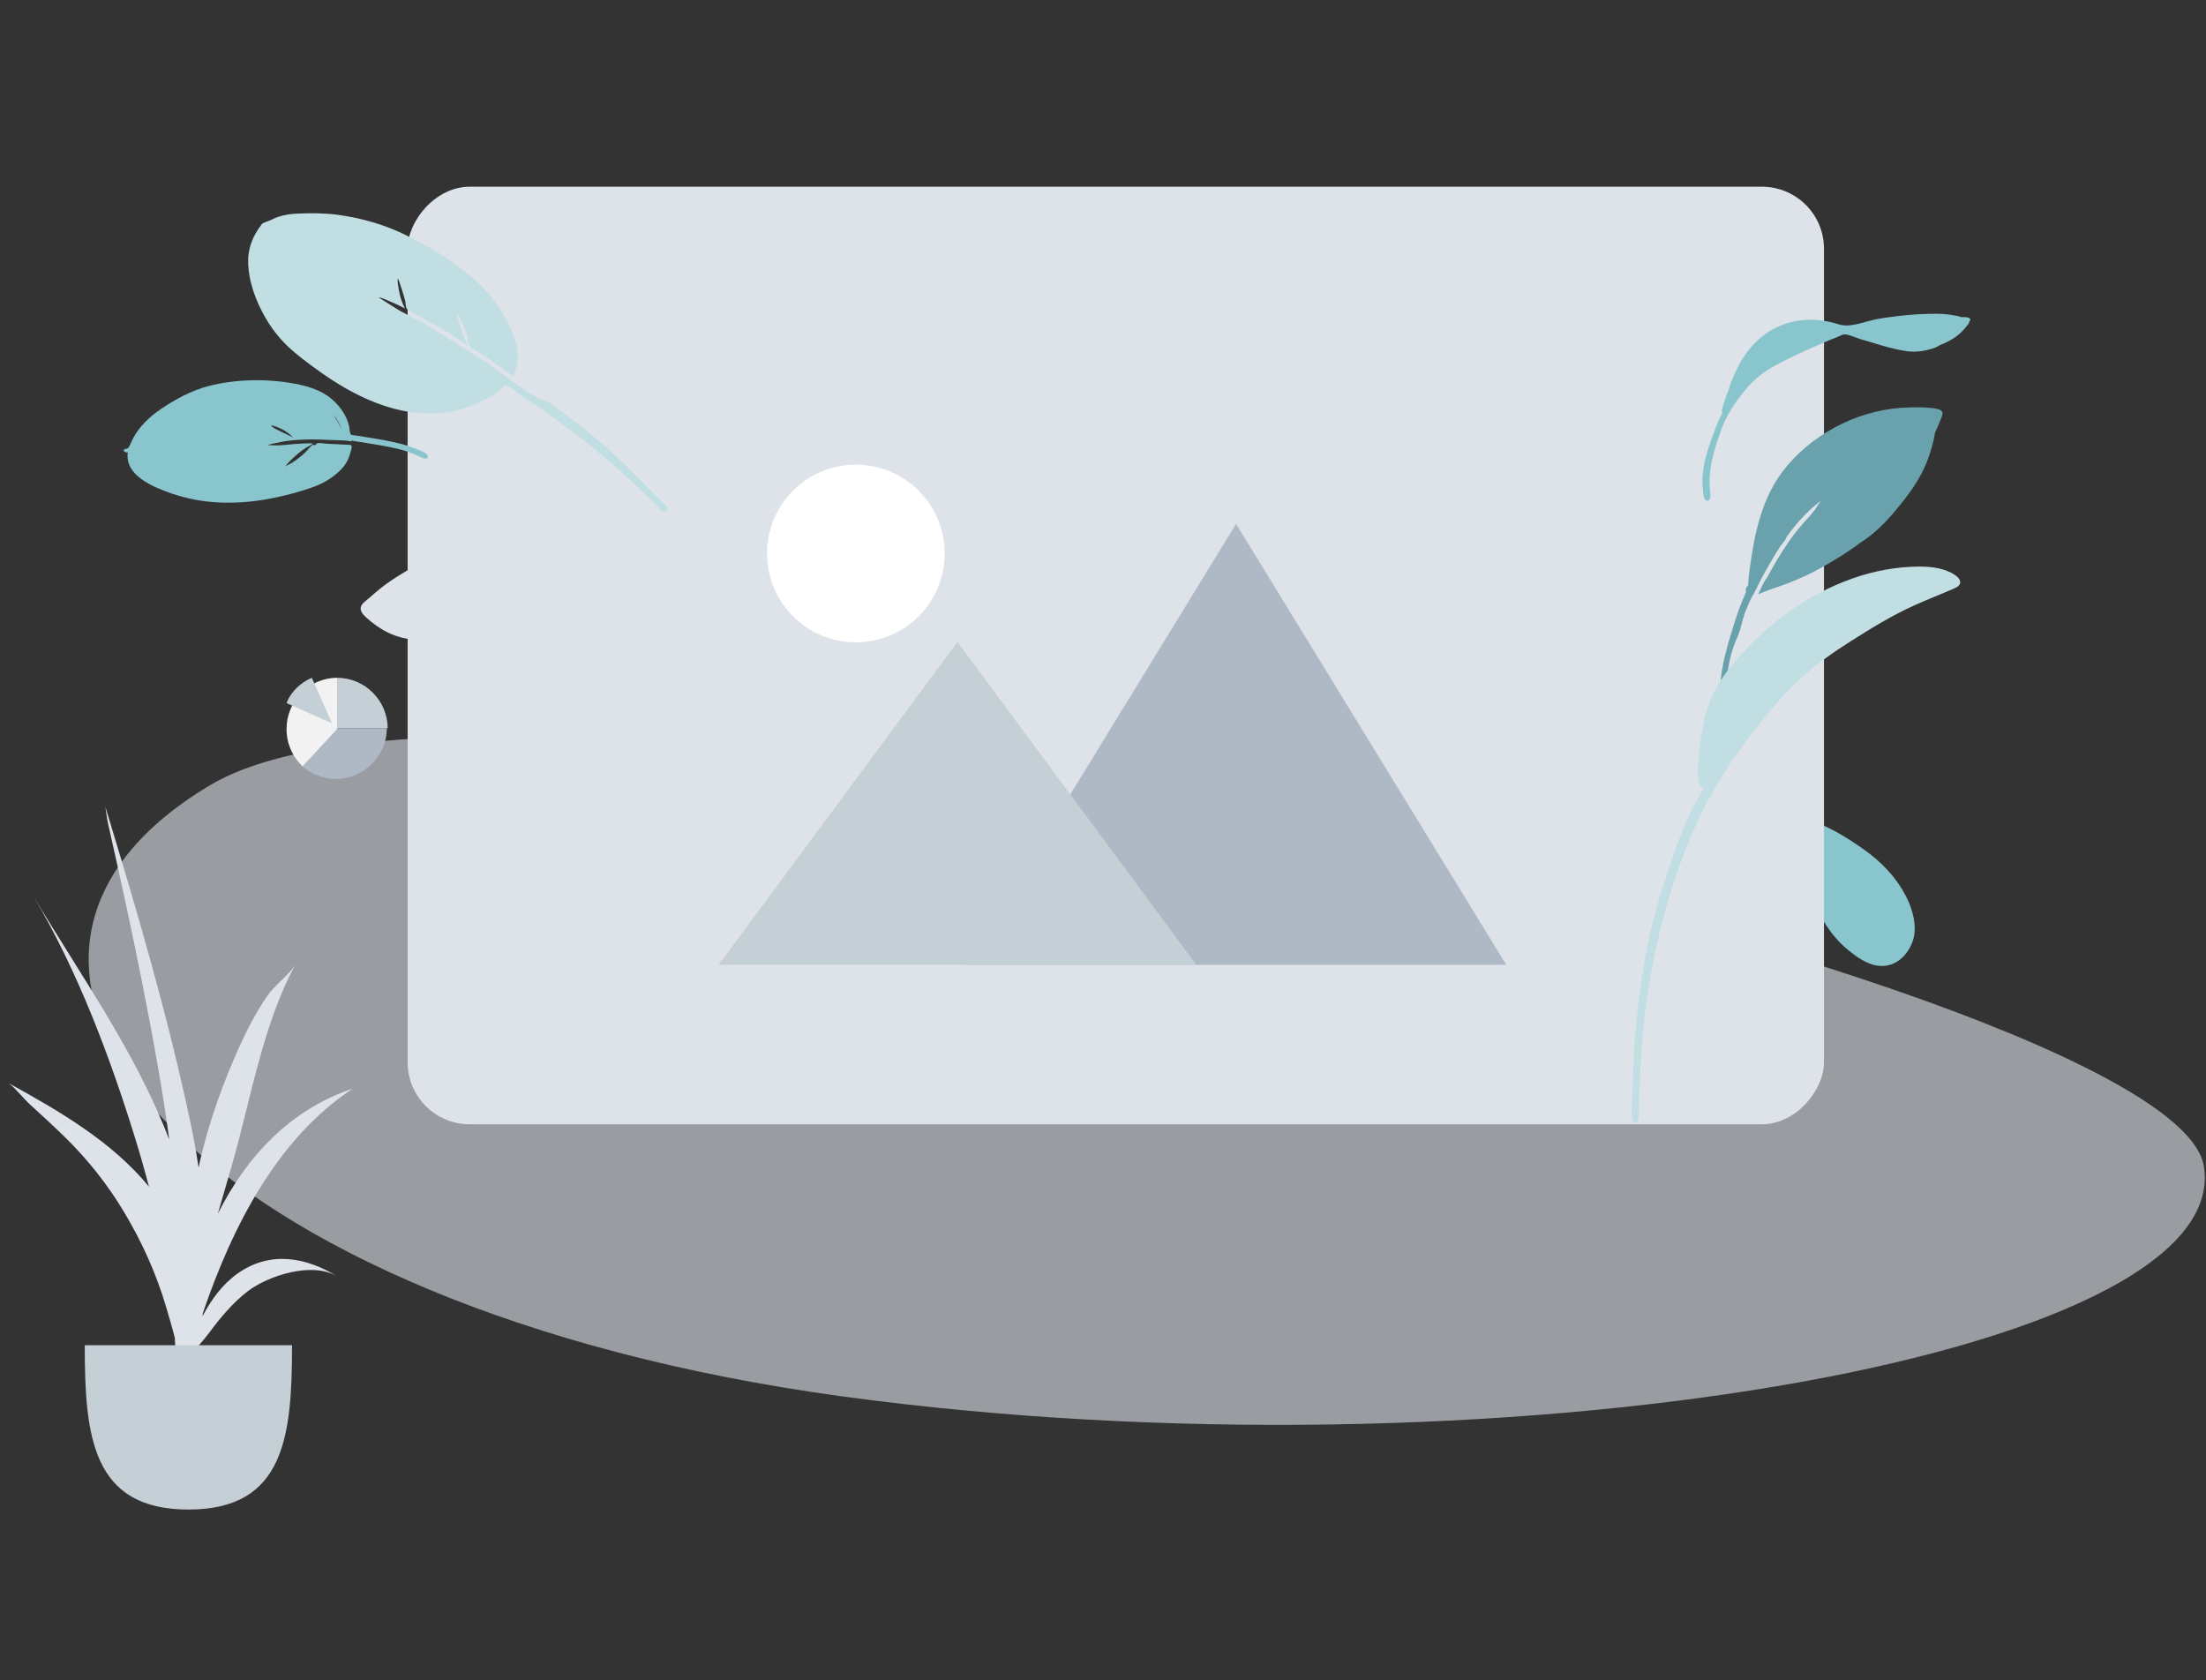 <svg width="193" height="147" viewBox="0 0 193 147" fill="none" xmlns="http://www.w3.org/2000/svg">
<rect x="0" y="0" width="193" height="147" fill="#333333" stroke="none"/>
<g opacity="0.6" clip-path="url(#clip0_43_8777)">
<path fill-rule="evenodd" clip-rule="evenodd" d="M192.814 102.035C195.512 118.864 130.064 129.841 73.732 122.18C17.4 114.52 -8.443 84.605 18.438 68.665C45.319 52.724 190.115 85.206 192.814 102.035Z" fill="#DDE3E9"/>
</g>
<path fill-rule="evenodd" clip-rule="evenodd" d="M154.646 71.248C156.3 71.248 157.772 71.463 159.296 72.12C160.611 72.687 161.81 73.438 162.974 74.256C164.611 75.405 165.901 76.744 166.803 78.517C167.343 79.576 167.738 81.075 167.376 82.231C166.95 83.592 165.778 84.727 164.235 84.487C163.281 84.339 162.407 83.707 161.682 83.113C160.815 82.402 160.12 81.547 159.547 80.597C158.612 79.048 158.062 77.297 157.268 75.679C156.891 74.911 156.526 74.137 156.075 73.407C155.851 73.045 155.613 72.687 155.274 72.419C155.093 72.275 154.328 72.026 154.62 71.703C150.331 71.76 146.532 75.054 145.708 79.131C145.632 79.511 145.572 79.894 145.509 80.276C145.469 80.518 145.485 81.408 145.269 81.562C144.793 81.903 144.993 80.869 145.013 80.72C145.066 80.336 145.123 79.951 145.182 79.568C145.503 77.481 146.432 75.541 147.981 74.053C149.753 72.351 152.143 71.248 154.646 71.248Z" fill="#89C5CC"/>
<path fill-rule="evenodd" clip-rule="evenodd" d="M2.979 78.501C7.107 85.426 11.914 92.131 14.802 99.703C14.685 98.81 14.562 97.919 14.424 97.028C13.691 92.309 12.781 87.624 11.824 82.945C11.337 80.563 10.821 78.189 10.293 75.815C10.009 74.54 9.728 73.265 9.438 71.991C9.367 71.683 9.307 71.144 9.219 70.598C12.025 79.805 14.731 89.02 16.71 98.449C16.97 99.686 17.191 100.922 17.372 102.155C17.434 101.873 17.495 101.592 17.561 101.311C18.362 97.948 19.564 94.612 20.994 91.468C21.678 89.964 22.463 88.493 23.388 87.123C23.965 86.269 25.325 85.253 25.851 84.378C22.974 89.655 21.935 96.257 20.274 101.994C19.868 103.394 19.46 104.792 19.06 106.192C21.566 101.168 25.452 97.04 30.856 95.251C24.315 99.573 20.391 107.142 17.747 114.884C17.739 114.975 17.728 115.067 17.72 115.159C18.497 113.683 19.477 112.347 20.806 111.412C23.649 109.409 26.802 109.992 29.56 111.71C27.395 110.334 23.484 111.587 21.663 112.985C20.359 113.986 19.245 115.329 18.278 116.639C18.046 116.953 17.73 117.32 17.395 117.711C16.927 120.752 16.164 123.772 15.083 126.768C15.261 125.908 15.132 124.532 15.182 123.891C15.187 123.822 15.191 123.753 15.197 123.683C15.033 124.339 14.874 124.988 14.721 125.626C15.025 124.408 15.19 123.137 15.319 121.853C15.352 121.301 15.384 120.749 15.418 120.198C15.408 119.15 15.364 118.099 15.292 117.046C15.033 116.022 14.743 115.056 14.504 114.254C13.642 111.356 12.379 108.581 10.823 105.992C9.404 103.629 7.705 101.488 5.744 99.553C4.687 98.51 3.581 97.516 2.49 96.509C2.096 96.145 1.391 95.249 0.781 94.782C5.222 97.231 9.792 99.879 13.032 103.824C12.652 102.365 12.239 100.928 11.803 99.519C9.589 92.37 6.794 84.961 2.979 78.501Z" fill="#DDE3E9"/>
<path fill-rule="evenodd" clip-rule="evenodd" d="M7.415 117.701C7.415 125.639 8.044 132.075 16.482 132.075C24.92 132.075 25.549 125.639 25.549 117.701" fill="#C5CFD6"/>
<path fill-rule="evenodd" clip-rule="evenodd" d="M29.376 63.727H33.843C33.843 64.882 33.372 65.964 32.627 66.75C31.808 67.61 30.642 68.151 29.376 68.151C28.209 68.151 27.142 67.684 26.323 66.947L29.376 63.727Z" fill="#AFB9C5"/>
<path fill-rule="evenodd" clip-rule="evenodd" d="M25.069 63.784C25.069 61.32 27.06 59.303 29.493 59.303V63.784L26.469 67.045C25.609 66.248 25.069 65.078 25.069 63.784Z" fill="#F2F2F2"/>
<path fill-rule="evenodd" clip-rule="evenodd" d="M33.916 63.727C33.916 61.294 31.925 59.303 29.492 59.303V63.727H33.916ZM27.281 59.303L29.05 63.285L25.069 61.515C25.462 60.483 26.346 59.697 27.281 59.303Z" fill="#C5CFD6"/>
<path fill-rule="evenodd" clip-rule="evenodd" d="M112.912 85.469C112.914 85.475 112.916 85.481 112.92 85.488C112.916 85.482 112.912 85.459 112.912 85.469Z" fill="#C5CFD6"/>
<path fill-rule="evenodd" clip-rule="evenodd" d="M112.917 85.478C112.917 85.479 112.918 85.481 112.918 85.484C112.918 85.478 112.908 85.461 112.917 85.478Z" fill="#C5CFD6"/>
<path fill-rule="evenodd" clip-rule="evenodd" d="M112.877 85.381C112.885 85.404 112.895 85.425 112.905 85.448C112.9 85.437 112.895 85.428 112.891 85.416C113.011 85.716 112.935 85.521 112.877 85.381Z" fill="#C5CFD6"/>
<path fill-rule="evenodd" clip-rule="evenodd" d="M112.903 85.45C112.907 85.46 112.912 85.472 112.917 85.482C112.95 85.547 112.903 85.45 112.903 85.45Z" fill="#C5CFD6"/>
<path fill-rule="evenodd" clip-rule="evenodd" d="M112.916 85.478C112.916 85.477 112.916 85.477 112.915 85.476C112.916 85.477 112.916 85.477 112.916 85.478Z" fill="#C5CFD6"/>
<path fill-rule="evenodd" clip-rule="evenodd" d="M112.922 85.487C112.929 85.5 112.889 85.434 112.922 85.487V85.487Z" fill="#C5CFD6"/>
<path fill-rule="evenodd" clip-rule="evenodd" d="M112.917 85.478L112.915 85.476C112.916 85.477 112.916 85.478 112.917 85.478Z" fill="#C5CFD6"/>
<rect width="123.916" height="82.029" rx="5.426" transform="matrix(-1 0 0 1 159.578 16.337)" fill="#DDE3E9"/>
<path fill-rule="evenodd" clip-rule="evenodd" d="M108.142 45.836L131.781 84.413H84.504L108.142 45.836Z" fill="#AFB9C5"/>
<path fill-rule="evenodd" clip-rule="evenodd" d="M83.769 56.169L104.667 84.413H62.872L83.769 56.169Z" fill="#C5CFD6"/>
<path fill-rule="evenodd" clip-rule="evenodd" d="M74.877 56.2C70.584 56.2 67.104 52.72 67.104 48.427C67.104 44.134 70.584 40.654 74.877 40.654C79.17 40.654 82.65 44.134 82.65 48.427C82.65 52.72 79.17 56.2 74.877 56.2Z" fill="white"/>
<path fill-rule="evenodd" clip-rule="evenodd" d="M33.313 51.46C32.979 51.73 32.652 52.007 32.332 52.294C32.089 52.513 31.658 52.775 31.57 53.107C31.48 53.452 31.767 53.774 31.993 53.983C33.191 55.085 34.541 55.83 36.201 55.954C38.757 56.145 40.982 55.492 43.2 54.208C44.758 53.305 45.79 51.971 46.016 50.168C47.871 50.94 49.666 52.002 51.191 53.307C51.944 53.951 52.592 54.664 53.191 55.455C53.575 55.961 53.946 56.475 54.291 57.01C54.441 57.242 54.593 57.654 54.84 57.787C55.131 57.944 55.482 57.698 55.467 57.375C55.456 57.107 55.165 56.795 55.03 56.575C54.804 56.211 54.576 55.848 54.335 55.493C53.945 54.919 53.542 54.353 53.103 53.816C52.116 52.608 50.86 51.611 49.557 50.76C47.059 49.128 44.318 48.1 41.278 48.013C39.409 47.959 37.837 48.598 36.238 49.551C35.243 50.145 34.216 50.729 33.313 51.46Z" fill="#DDE3E9"/>
<path fill-rule="evenodd" clip-rule="evenodd" d="M57.558 43.567C55.61 41.561 53.655 39.58 51.479 37.814C50.197 36.773 48.845 35.827 47.522 34.84C47.674 34.973 47.824 35.111 47.97 35.252C47.557 34.972 47.016 34.813 46.578 34.553C46.09 34.264 45.623 33.933 45.164 33.599C44.27 32.947 43.389 32.283 42.47 31.666C41.446 30.977 40.385 30.342 39.343 29.68C38.459 29.118 37.564 28.503 36.619 28.043C36.103 27.793 35.587 27.496 35.069 27.235C34.896 27.148 33.138 26.038 33.143 26.034C33.24 25.961 34.124 26.377 34.261 26.433C34.661 26.596 35.043 26.791 35.427 26.986C35.216 26.57 35.049 26.133 34.958 25.673C34.93 25.531 34.705 24.497 34.82 24.411C34.878 24.367 35.439 26.216 35.467 26.394C35.491 26.539 35.487 26.747 35.535 26.883C35.611 27.104 35.607 27.037 35.775 27.162C36.083 27.39 36.492 27.532 36.826 27.723C37.005 27.823 37.562 28.221 37.898 28.335C38.912 28.828 39.941 29.586 40.905 30.215C40.652 29.74 40.459 29.243 40.319 28.722C40.286 28.598 39.925 27.488 40.013 27.422C40.111 27.348 40.798 29.043 40.838 29.203C40.914 29.502 40.929 29.833 41.024 30.123C41.128 30.442 41.452 30.555 41.744 30.74C42.818 31.423 43.856 32.148 44.876 32.907C45.989 30.927 44.706 28.536 43.624 26.875C42.844 25.678 41.794 24.651 40.686 23.755C39.207 22.559 37.515 21.604 35.824 20.73C33.855 19.712 31.726 19.081 29.513 18.79C28.355 18.637 27.171 18.641 26.002 18.69C25.431 18.714 24.883 18.79 24.335 18.976C24.089 19.06 23.85 19.166 23.618 19.285C23.441 19.375 23.014 19.47 22.913 19.604C22.077 20.692 21.65 21.775 21.715 23.142C21.777 24.435 22.185 25.73 22.74 26.883C23.357 28.168 24.151 29.334 25.19 30.313C25.982 31.06 26.868 31.71 27.748 32.351C30.878 34.632 34.847 36.616 38.901 36.106C40.213 35.942 41.461 35.483 42.628 34.859C42.903 34.712 43.176 34.563 43.435 34.39C43.61 34.273 44.078 33.746 44.254 33.727C44.495 33.7 45.014 34.191 45.241 34.34C46.96 35.475 48.635 36.672 50.274 37.917C52.018 39.241 53.677 40.656 55.286 42.137C55.971 42.767 56.651 43.399 57.316 44.05C57.471 44.201 57.849 44.759 58.13 44.785C58.307 44.8 58.427 44.649 58.402 44.485C58.358 44.199 57.757 43.772 57.558 43.567Z" fill="#C1DEE2"/>
<path fill-rule="evenodd" clip-rule="evenodd" d="M25.665 38.293C25.366 37.995 25.031 37.726 24.637 37.534C24.537 37.486 23.794 37.161 23.746 37.232C23.633 37.398 25.576 38.198 25.665 38.293ZM29.185 36.302C29.183 36.314 29.44 36.717 29.511 36.84C29.66 37.103 29.797 37.371 29.927 37.64C29.735 37.165 29.538 36.725 29.185 36.302ZM11.183 39.576C10.935 39.649 10.637 39.36 10.959 39.288C11.219 39.231 11.206 39.217 11.323 39.024C11.418 38.868 11.476 38.676 11.56 38.512C11.736 38.163 11.937 37.831 12.182 37.519C12.71 36.85 13.351 36.275 14.072 35.789C15.329 34.943 16.738 34.169 18.232 33.78C20.609 33.162 23.314 33.123 25.695 33.552C27.169 33.818 28.516 34.279 29.495 35.372C29.985 35.918 30.369 36.558 30.537 37.263C30.58 37.447 30.572 37.652 30.627 37.832C30.711 38.11 30.674 38.036 31.026 38.09C31.411 38.149 31.795 38.209 32.179 38.27C33.185 38.43 34.197 38.6 35.176 38.86C35.499 38.946 35.815 39.05 36.123 39.172C36.356 39.263 37.284 39.552 37.397 39.83C37.584 40.294 36.955 40.084 36.76 39.983C36.589 39.895 36.413 39.812 36.235 39.736C35.786 39.545 35.318 39.397 34.839 39.279C34.322 39.151 33.795 39.056 33.27 38.961C32.779 38.873 32.288 38.792 31.795 38.715C31.521 38.672 31.248 38.63 30.974 38.589C30.88 38.574 30.715 38.5 30.728 38.612C30.152 38.51 29.529 38.524 28.943 38.496C28.225 38.462 27.504 38.433 26.783 38.454C26.263 38.469 25.743 38.5 25.226 38.565C24.924 38.602 24.626 38.657 24.33 38.727C24.167 38.765 23.525 38.846 23.436 38.977C23.474 38.921 24.183 38.975 24.273 38.972C24.634 38.96 24.992 38.927 25.351 38.89C26.019 38.821 26.686 38.785 27.355 38.791C27.353 38.899 26.895 39.091 26.784 39.163C26.534 39.324 26.294 39.499 26.07 39.691C25.677 40.03 25.205 40.45 24.933 40.852C25.013 40.733 25.409 40.579 25.55 40.489C25.775 40.344 25.995 40.19 26.204 40.024C26.397 39.872 26.576 39.707 26.753 39.539C26.93 39.37 27.17 39.02 27.402 38.908C27.416 38.901 27.518 38.975 27.575 38.95C27.633 38.925 27.705 38.799 27.72 38.794C27.936 38.717 28.347 38.812 28.574 38.822C29.164 38.847 29.753 38.88 30.342 38.91C30.525 38.919 30.68 38.881 30.749 39.005C30.822 39.137 30.688 39.484 30.649 39.628C30.507 40.163 30.255 40.643 29.858 41.057C29.114 41.833 28.197 42.351 27.161 42.697C23.192 44.023 18.97 44.553 15.003 43.175C13.361 42.603 10.887 41.583 11.183 39.576Z" fill="#89C5CC"/>
<path fill-rule="evenodd" clip-rule="evenodd" d="M171.547 27.747C171.429 27.661 171.149 27.631 171.019 27.605C170.478 27.498 169.92 27.452 169.368 27.452C167.667 27.454 165.937 27.621 164.264 27.91C163.201 28.094 161.917 28.712 160.86 28.376C159.019 27.792 157.158 27.82 155.411 28.655C153.814 29.418 152.601 30.867 151.894 32.432C151.787 32.669 151.354 33.538 151.231 34.125C151.179 34.245 151.129 34.365 151.083 34.488C150.954 34.836 150.839 35.19 150.731 35.545C150.686 35.696 150.57 36.03 150.707 36.095C150.488 36.498 150.294 36.915 150.133 37.345C149.663 38.595 149.149 39.966 148.983 41.291C148.922 41.782 148.92 42.275 148.977 42.767C149.005 43.01 148.993 43.498 149.158 43.683C149.508 44.075 149.687 43.526 149.648 43.265C149.347 41.273 149.928 39.402 150.616 37.529C151.062 36.319 151.794 35.211 152.613 34.207C153.277 33.395 153.988 32.756 154.898 32.217C156.01 31.559 157.199 31.027 158.377 30.493C159.151 30.142 159.927 29.8 160.723 29.497C160.9 29.43 161.179 29.257 161.375 29.256C161.791 29.255 162.379 29.561 162.78 29.675C164.099 30.05 165.435 30.53 166.799 30.722C167.673 30.845 168.493 30.706 169.31 30.415C169.394 30.386 169.534 30.309 169.706 30.2C170.313 29.966 170.887 29.672 171.388 29.248C171.676 29.004 171.937 28.688 172.176 28.399C172.247 28.312 172.278 28.213 172.28 28.119C172.334 28.091 172.369 28.058 172.378 28.02C172.437 27.735 171.895 27.73 171.547 27.747Z" fill="#89C5CC"/>
<path fill-rule="evenodd" clip-rule="evenodd" d="M169.502 35.782C168.748 35.617 167.914 35.63 167.146 35.643C163.024 35.699 158.977 37.651 156.343 40.768C154.101 43.423 153.484 46.723 153.041 50.059C152.997 50.39 152.978 50.719 152.953 51.051C152.948 51.122 152.94 51.186 152.932 51.246C152.757 51.401 152.666 51.583 152.769 51.783C152.385 52.623 152.061 53.484 151.782 54.372C150.962 56.986 150.128 59.651 150.642 62.4C150.762 60.887 151.014 59.34 151.316 57.852C151.334 57.766 151.353 57.682 151.372 57.597C151.374 57.588 151.376 57.579 151.378 57.571C151.485 57.115 151.624 56.673 151.793 56.238C151.795 56.233 151.796 56.228 151.798 56.224C151.82 56.166 151.844 56.109 151.867 56.052C151.916 55.934 151.966 55.817 152.018 55.7C152.036 55.66 152.053 55.62 152.07 55.579C152.316 54.976 152.42 54.297 152.64 53.673C152.693 53.531 152.748 53.39 152.806 53.249C152.809 53.241 152.812 53.233 152.816 53.224C152.972 52.846 153.144 52.472 153.327 52.103C153.426 52.028 153.479 51.843 153.564 51.675C153.582 51.642 153.72 51.422 153.761 51.295C153.869 51.087 153.976 50.879 154.084 50.672C154.081 50.673 154.077 50.674 154.074 50.675C154.182 50.476 154.291 50.278 154.399 50.081C154.422 50.037 154.446 49.994 154.47 49.95C154.509 49.881 154.547 49.812 154.586 49.743C154.947 49.097 155.33 48.463 155.727 47.838C155.869 47.615 156.208 47.295 156.273 47.044C156.276 47.035 156.276 47.026 156.278 47.017C157.14 45.806 158.133 44.688 159.324 43.803C159.18 43.959 158.874 44.487 158.793 44.591C158.546 44.911 158.277 45.209 158.007 45.511C157.524 46.051 157.052 46.609 156.633 47.198C155.867 48.276 155.205 49.411 154.58 50.568C154.574 50.575 154.568 50.581 154.562 50.589C154.248 50.976 154.05 51.561 153.824 52.004C154.719 51.59 155.709 51.319 156.627 50.951C157.543 50.584 158.434 50.176 159.295 49.696C160.438 49.058 161.624 48.338 162.705 47.523C163.943 46.755 164.983 45.698 165.902 44.589C166.988 43.276 167.984 41.953 168.6 40.359C168.902 39.576 169.14 38.759 169.281 37.933C169.287 37.897 169.295 37.858 169.304 37.818C169.448 37.532 169.577 37.24 169.686 36.942C169.858 36.469 170.264 35.948 169.502 35.782Z" fill="#69A1AC"/>
<path fill-rule="evenodd" clip-rule="evenodd" d="M171.051 50.317C170.179 49.726 169.019 49.571 167.975 49.571C163.897 49.571 160.064 51.084 156.753 53.338C154.938 54.573 153.315 56.146 151.882 57.784C151.055 58.73 150.318 59.752 149.795 60.89C149.443 61.658 149.201 62.458 149.037 63.283C148.838 64.288 148.679 65.314 148.607 66.336C148.579 66.739 148.345 68.875 149.014 68.911C149.01 68.964 149.009 69.014 149.014 69.059C147.56 71.332 146.662 73.995 145.83 76.52C145.105 78.717 144.46 80.933 144.041 83.206C143.489 86.198 143.126 89.236 142.954 92.272C142.917 92.924 142.892 93.577 142.87 94.23C142.851 94.787 142.832 95.344 142.814 95.902C142.794 96.526 142.684 97.245 142.783 97.866C142.87 98.406 143.337 98.325 143.358 97.787C143.383 97.137 143.379 96.486 143.407 95.836C143.445 94.973 143.484 94.11 143.526 93.247C143.82 87.255 144.923 81.35 146.958 75.69C147.782 73.399 148.726 71.231 149.939 69.112C151.005 67.249 152.288 65.445 153.599 63.765C154.874 62.133 156.199 60.538 157.76 59.155C159.027 58.033 160.421 57.055 161.854 56.145C163.674 54.99 165.49 53.862 167.461 52.975C168.486 52.514 169.53 52.101 170.563 51.659C170.749 51.579 170.948 51.502 171.127 51.41C171.723 51.103 171.526 50.639 171.051 50.317Z" fill="#C1DEE2"/>
<defs>
<clipPath id="clip0_43_8777">
<rect width="185.212" height="60.284" fill="white" transform="translate(7.757 64.383)"/>
</clipPath>
</defs>
</svg>
